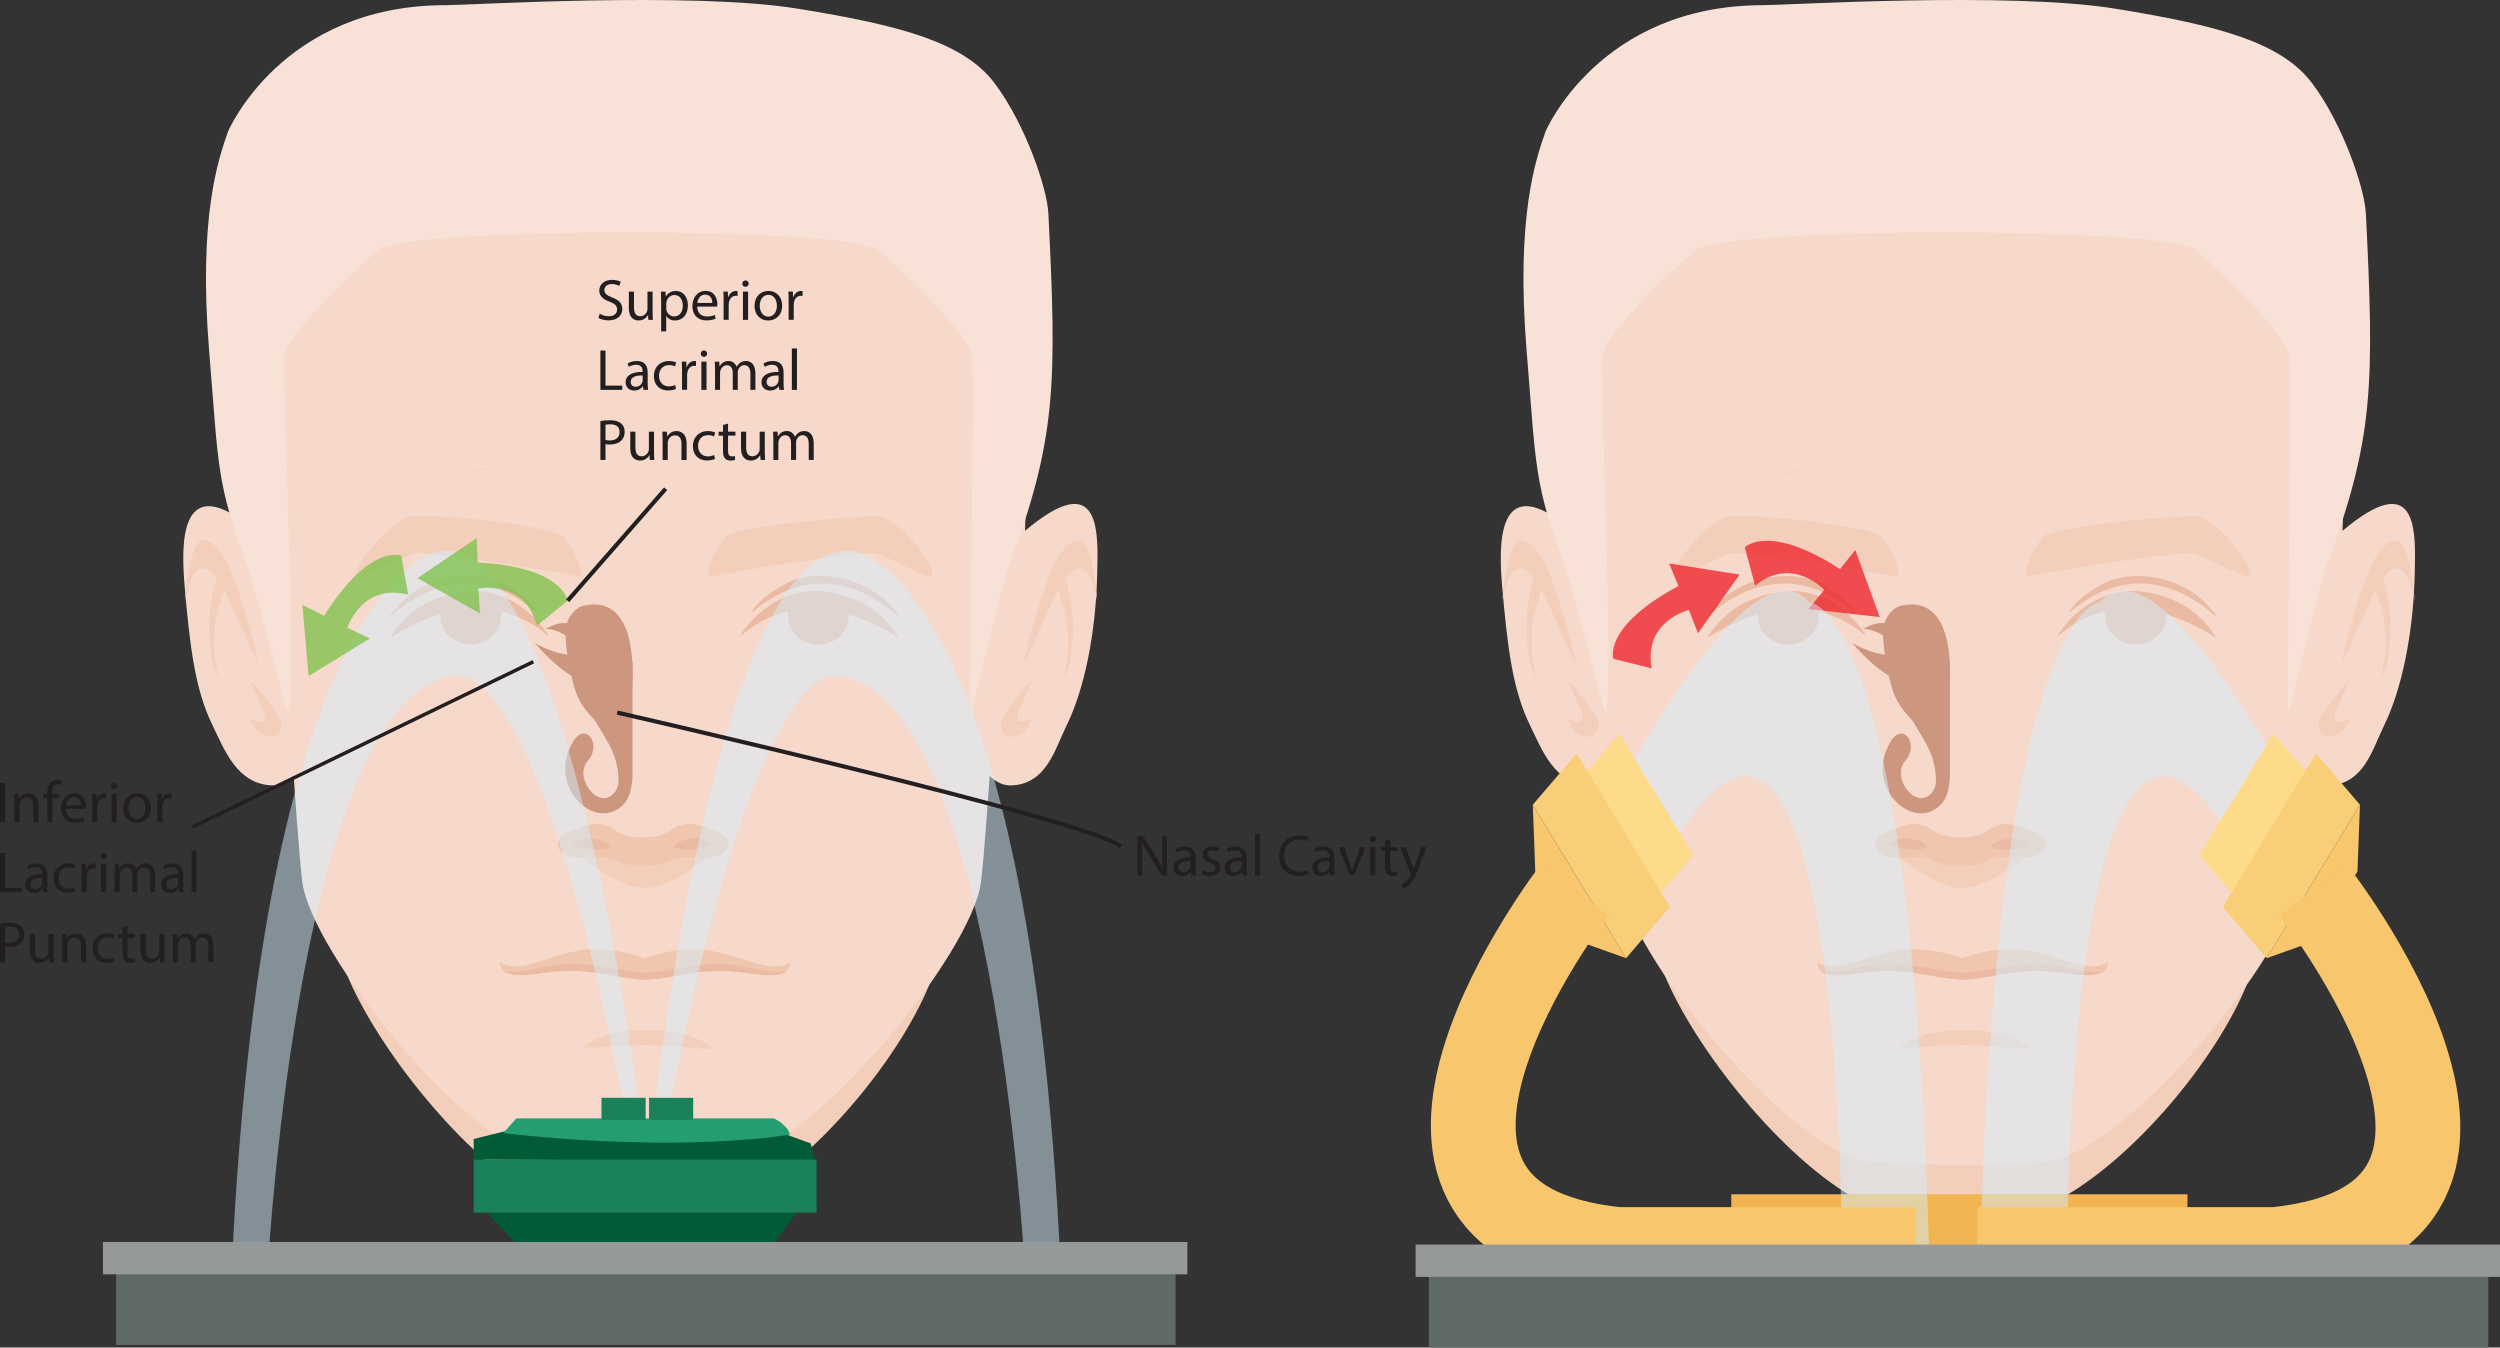 <?xml version="1.0" encoding="UTF-8"?>
<svg id="Layer_2" data-name="Layer 2" xmlns="http://www.w3.org/2000/svg" viewBox="0 0 599.68 323.23">
  <rect x="0" y="0" width="599.68" height="323.23" fill="#333333" stroke="none"/>
  <defs>
    <style>
      .cls-1, .cls-2 {
        stroke: #231f20;
      }

      .cls-1, .cls-2, .cls-3, .cls-4 {
        fill: none;
        stroke-miterlimit: 10;
      }

      .cls-5 {
        fill: #5f6a66;
      }

      .cls-6, .cls-7 {
        fill: #f3ceba;
      }

      .cls-8 {
        fill: #cd977f;
      }

      .cls-8, .cls-9, .cls-7, .cls-10 {
        fill-rule: evenodd;
      }

      .cls-11 {
        fill: #f1c6af;
      }

      .cls-12 {
        fill: #231f20;
      }

      .cls-13, .cls-9 {
        fill: #eabba2;
      }

      .cls-14 {
        fill: #1a815b;
      }

      .cls-15 {
        fill: #f9ce78;
      }

      .cls-16 {
        fill: #f7c66d;
      }

      .cls-2 {
        stroke-width: .85px;
      }

      .cls-17 {
        fill: #959998;
      }

      .cls-3 {
        stroke: #f7c66d;
        stroke-width: 20.34px;
      }

      .cls-18 {
        fill: #79c146;
      }

      .cls-18, .cls-19 {
        opacity: .75;
      }

      .cls-20 {
        fill: #d4effc;
        opacity: .5;
      }

      .cls-21 {
        fill: #249d71;
      }

      .cls-4 {
        stroke: #f2b450;
        stroke-width: 22.89px;
      }

      .cls-22 {
        fill: #fddb8a;
      }

      .cls-23, .cls-10 {
        fill: #f6d9ca;
      }

      .cls-24 {
        fill: #f8e2d7;
      }

      .cls-25 {
        fill: #005b36;
      }

      .cls-19 {
        fill: #ed1c24;
      }
    </style>
  </defs>
  <g id="Layer_1-2" data-name="Layer 1">
    <g>
      <g>
        <g>
          <path class="cls-6" d="M84.67,219.84c.79,6.5-2.15,2.67-1.5,13.81,7.2,17.58,28.1,44.21,46.58,54.24,7.34,3.98,14.9,3.75,22.15,3.75.59,0,1.18,0,1.78,0,.6,0,1.19,0,1.78,0,7.25,0,14.81.23,22.15-3.75,18.48-10.02,38.03-33.96,45.23-51.54.65-11.14-.94-10.01-.15-16.51H84.67Z"/>
          <path class="cls-23" d="M245.87,127.32s1.49-39.76.99-59.26c-.53-21.06-1.6-30.5-61.79-48.96-3.39-1.04-18.28-3.54-32.77-3.5-13.54.03-26.73,2.53-29.89,3.5-15.94,4.89-27.71-10.75-39.47-.27-16.03,14.28-22.47,28.18-23.01,49.23-.5,19.51,1.33,59.26,1.34,59.26-18.46-15.54-17.86,3.37-16.95,13.63,1.23,13.93,2.41,24.37,6.66,33.03,2.83,5.78,5.83,14.09,14.23,14.41,3.17.12,5.22-2.33,5.22-2.33,0,0,1.37,20.04,2.09,25.57,2.14,16.47,38.52,62.72,59,66.82,6.21,1.24,38.23,1.29,44.01.17,20.22-3.92,57.57-50.05,59.78-66.98.72-5.53,2.09-25.57,2.09-25.57,0,0,2.05,2.45,5.22,2.33,8.41-.32,10.4-8.64,13.24-14.41,4.25-8.66,6.97-22,7.32-35.98.25-10.06,1.16-26.22-17.31-10.68Z"/>
          <g>
            <path class="cls-6" d="M135.92,202.63s13.35,2.76,18.63,2.76,18.96-2.76,18.96-2.76c0,0-11.25,10.39-18.96,10.39-7.4,0-18.63-10.39-18.63-10.39Z"/>
            <path class="cls-11" d="M170.36,198.87c-1.18-.39-3.63-1.19-4.72-1.22-2.86-.06-3.58.96-6.39,2.41-1.12.58-3.76.84-5.01.84s-3.9-.27-5.01-.84c-2.81-1.45-3.53-2.47-6.39-2.41-1.09.02-3.54.83-4.72,1.22-4.86,1.59-4.83,3.77-3.75,5.16,2.36,3.04,9.35.88,12.23,1.98,1.79.69,3.52,1.4,4.67,1.56,1.41.2,4.31.17,5.72,0,1.18-.14,3.13-.88,4.92-1.57,2.88-1.1,9.86,1.06,12.23-1.98,1.08-1.39,1.11-3.57-3.75-5.16Z"/>
            <path class="cls-13" d="M137.49,202.97s-.09-.75.83-1.25c1.53-.83,4.81-1.28,8.2,1.25,0,0-1.39,1.93-9.03,0Z"/>
            <path class="cls-13" d="M170.45,202.97s.09-.75-.84-1.25c-1.53-.83-4.81-1.28-8.2,1.25,0,0,1.39,1.93,9.03,0Z"/>
          </g>
          <g>
            <g>
              <path class="cls-7" d="M61.73,158.53c.48-.03-3.68-15.11-6.14-21.1-2.66-6.48-5.36-7.91-7.01-7.82-3.13.18-4.24,14.63-4.24,14.63,0,0,2.3-15.53,9.27-3.06,1.97,3.53,7.57,17.38,8.12,17.34Z"/>
              <path class="cls-7" d="M50.75,143.86c.19-1.02,1.28-6.96,2.12-7,.99-.05,1.02,4.24.8,4.93-.69,2.11-1.36,4.24-1.82,6.49-.48,2.35-.5,4.63-.46,7.11.04,2.14.5,4.68.92,6.75-1.65-1.61-2.07-8.03-2.11-10.42-.08-4.17.11-5.5.56-7.87Z"/>
              <path class="cls-7" d="M63.25,170.66c-.14-.38-2.35-5.37-2.52-5.76-1.62-3.68,1.83,1.05,2.14,1.49,1.68,2.35,2.9,3.68,4.08,5.69,1,1.71.51,4.38-1.81,4.64-1.92.22-4.4-1.66-5.21-4.37-.11-.38,5.06,3.05,3.33-1.69Z"/>
            </g>
            <g>
              <path class="cls-7" d="M245.83,158.53c-.48-.03,3.68-15.11,6.14-21.1,2.66-6.48,5.36-7.91,7.01-7.81,3.13.18,4.24,14.63,4.24,14.63,0,0-2.3-15.53-9.27-3.06-1.97,3.53-7.57,17.38-8.12,17.34Z"/>
              <path class="cls-7" d="M256.81,143.86c-.19-1.02-1.28-6.97-2.12-7-.99-.05-1.02,4.24-.8,4.93.69,2.11,1.36,4.24,1.82,6.49.48,2.35.5,4.63.46,7.11-.04,2.14-.5,4.68-.92,6.75,1.65-1.61,2.07-8.03,2.11-10.42.07-4.17-.12-5.5-.56-7.86Z"/>
              <path class="cls-7" d="M244.31,170.66c.14-.38,2.35-5.37,2.52-5.76,1.62-3.68-1.83,1.05-2.14,1.49-1.68,2.36-2.9,3.68-4.08,5.69-1,1.71-.51,4.38,1.81,4.64,1.92.22,4.4-1.66,5.21-4.37.11-.38-5.06,3.05-3.33-1.69Z"/>
            </g>
          </g>
          <g>
            <path class="cls-6" d="M170.29,250.89c2.05,1.73-6.76-.24-15.1-.24s-16.38,1.34-15.1.24c1.61-1.38,6.76-3.84,15.1-3.84s13.48,2.47,15.1,3.84Z"/>
            <path class="cls-11" d="M184.73,231.74c-3.72-.26-12.11-4.1-18.13-4.1-5.61,0-11.02,1.78-11.86,2.25-.84-.47-6.74-2.25-12.35-2.25-6.02,0-13.91,3.84-17.63,4.1-3.72.27-4.87-1.06-4.87-1.06,0,0,.11,1.73.86,2.25,3.48,2.42,9.74-.32,17.19-.05,6.59.24,10.75,1.82,16.61,2.13.03,0,.37,0,.39,0,5.86-.31,10.02-1.9,16.61-2.13,7.45-.26,13.7,2.48,17.19.05.75-.52.86-2.25.86-2.25,0,0-1.15,1.32-4.87,1.06Z"/>
            <path class="cls-13" d="M185.64,233.07c-3.58-.02-8.5-2.09-14.09-1.89-6.59.23-10.75,1.82-16.61,2.13-.03.01-.36.01-.39,0-5.86-.31-10.02-1.9-16.61-2.13-5.56-.2-10.46,1.85-14.03,1.89-.5,0-1.3.06-1.92,0-.87-.09-1.47-.29-1.24-.14,3.57,2.3,9.74-.32,17.19-.05,6.59.24,10.75,1.82,16.61,2.13.03,0,.37,0,.39,0,5.86-.31,10.02-1.9,16.61-2.13,7.45-.26,13.67,2.42,17.19.05.19-.13-.43.09-1.21.16-.63.06-1.36-.02-1.89-.02Z"/>
          </g>
          <g>
            <g>
              <g>
                <path class="cls-9" d="M120.2,147.76c0,3.78-3.26,6.84-7.28,6.84s-7.28-3.06-7.28-6.84,3.26-5.62,7.28-5.62,7.28,1.84,7.28,5.62Z"/>
                <path class="cls-9" d="M127.62,147.61c-7.35-6.47-14.11-6.93-21.76-4.44-8.5,2.76-12.05,9.42-12.25,9.73.45.17,20.67-15.29,37.87-.36.23-.26-2.35-3.61-3.86-4.93Z"/>
                <path class="cls-9" d="M120.08,139.74c-5.1-2.53-14.89-2.48-22.48,3.55-1.56,1.23-4.22,4.35-3.99,4.6,19.61-17.36,34.87-.76,35.34-.91-.22-.29-1.66-3.65-8.86-7.23Z"/>
              </g>
              <g>
                <path class="cls-9" d="M203.58,147.76c0,3.78-3.26,6.85-7.28,6.85s-7.28-3.06-7.28-6.84,3.26-5.62,7.28-5.62,7.28,1.84,7.28,5.62Z"/>
                <path class="cls-9" d="M203.29,143.17c-7.65-2.49-14.41-2.03-21.76,4.44-1.5,1.32-4.08,4.67-3.86,4.93,17.2-14.94,37.42.52,37.87.36-.21-.31-3.76-6.97-12.25-9.73Z"/>
                <path class="cls-9" d="M189.06,139.74c5.1-2.53,14.89-2.48,22.48,3.55,1.55,1.23,4.22,4.35,3.99,4.6-19.62-17.36-34.87-.76-35.34-.91.22-.29,1.66-3.65,8.87-7.23Z"/>
              </g>
            </g>
            <g>
              <path class="cls-7" d="M99.12,123.78c-5.39.2-17.9,16.32-12.35,14.27,4.57-1.69,11.76-5.62,13.91-5.42,19.44,1.81,38.59,5.88,38.61,5.69.34-3.39-2.16-6.8-3.92-9.43-1.6-2.38-26.77-5.47-36.24-5.11Z"/>
              <path class="cls-7" d="M210.42,123.78c-9.42.22-34.95,2.73-36.55,5.11-1.76,2.63-4.26,6.05-3.92,9.43.02.19,19.48-3.89,38.92-5.69,2.15-.2,8.01,3.38,13.29,5.42,5.96,2.28-6.34-14.4-11.74-14.27Z"/>
            </g>
          </g>
          <path class="cls-24" d="M251.47,51.03c2.05,41.33,1.98,54.18-9.54,84.98-2.62,8.14-8.75,34.87-8.97,34.31-.07-.17-.13-.41-.19-.71-.32.61,1.09-82.79.32-84.65-3.66-8.82-22.11-24.83-22.72-25.19-4.55-2.69-32.06-4.04-59.69-4.05-27.62.01-55.14,1.36-59.69,4.05-.61.36-19.06,16.37-22.72,25.19-.77,1.86,2.98,80.18.91,85.36-.06.15-.26-.1-.59-.7-.06.3-6.54-25.47-9.16-33.61-7.53-20.11-6.97-23.78-9.27-51.92-2.62-32.12,2.23-45.98,4.55-52.56,0,0,12.82-30.29,52.22-30.29,5.73,0,58.91-3.27,84.27.82s40.09,8.18,47.45,18,12.51,25.12,12.8,30.97Z"/>
        </g>
        <g>
          <path class="cls-8" d="M102.33,182.56c1.49-5.82,36.9-19.32,37.07-19.39,1.63-.69,3.12-.15,3.6,1.74.58,2.29.71,4.92,2.5,6.01.82.5,1.78.71,2.56.01,1.21-1.09,1.09-3.32.87-4.82-.24-1.67-.82-3.28-1.58-4.76-.82-1.57-3.43-5.95-4.18-7.96-.86-2.29.51-5.23,2.55-4.64,1.53.45,1.52,1.9,1.15,2.86-.69,1.81,1.41,4.01,2.11,2.61.23-.46.61-9.28.02-14.43-.76-6.57-2.77-11.78-14.47-14.02-16.27-3.11-25.65-4.2-25.06-8.4.95-6.79,19.04-6.01,22.24-5.45,11.97,2.1,19.45-1.26,20.01,10.43.03.55,0,5.76,0,5.95v53.03c0,.22,0,4.88,0,5.03-.2,2.93-.77,5.03-1.92,6.33-6.51,7.42-18.84-3.67-12.41-14.67,3-5.13,7.09.47,3.64,4.44-2.84,3.27.44,8.4,3.18,8.94,2,.39,4.21-1.4,4.16-4.24-.05-3.1-.85-6.06-2.34-8.71-1.02-1.82-1.97-3.44-3.07-5.2-.96-1.51-2.09-3.38-3.78-4.09-3.07-1.29-5.06,5.68-5.67,7.74-.49,1.65-1.09,3.9-1.3,5.63-.85,6.81.11,7.25-1.63,12.73-2.68,8.41-11.2,3.83-15.72.22-3.86-3.08-14.16-6.45-12.5-12.93Z"/>
          <path class="cls-10" d="M134.52,125.77c5.38,1.03,8.71,2.69,10.81,4.82.13.07.26.14.39.2.07.04.12.06.15.08,1.77.96,3.92-.06,5-1.58.29-.41.57-.84.83-1.27,0-1.13.03-5.19,0-5.66-.56-11.69-7.81-10.19-20.01-10.88-3.24-.18-21.29-.89-22.24,5.9-.59,4.2,8.79,5.28,25.06,8.4Z"/>
          <path class="cls-10" d="M138.12,164.72c.06-.5.21-.98.61-1.29-.72.23-1.4.55-2.11.83-8.4,3.33-33.06,13.47-34.29,18.31-1.66,6.49,8.64,9.85,12.5,12.93,4.52,3.61,13.04,8.19,15.72-.22,1.75-5.48.79-5.91,1.63-12.73.21-1.72.81-3.97,1.3-5.63.48-1.59,1.73-6.14,3.74-7.48.64-.43,1.79-.54,3.1.46-.82-.84-2.16-2.87-2.21-4.02-.02-.36-.04-.77,0-1.16Z"/>
        </g>
      </g>
      <path class="cls-10" d="M101.18,116.11l12.71,7.34,18.07,3.11,8.19,3.67s3.02,7.37,5.93,8.47,11.86,19.2,11.86,19.2l-4.52-51.95-52.24,10.16Z"/>
      <polygon class="cls-10" points="159.35 171.17 148.97 154.22 146.08 138.7 157.09 135.59 159.35 171.17"/>
      <path class="cls-10" d="M92.71,172.3c.85,0,42.64-13.55,42.64-13.55l2.76,7.14,2.21,4.02-4.69,5.5-1.13,7.62s-.56,10.45-.85,11.29-4.52,9.6-4.52,9.6l-12.99-.56s-24-13.84-24-14.68.56-16.38.56-16.38Z"/>
      <path class="cls-8" d="M138.17,153.38s.85-6.78-7.34-2.54c0,0,5.08-.28,9.32,6.21s-1.98-3.67-1.98-3.67Z"/>
      <path class="cls-8" d="M128.29,154.23s5.65,3.67,11.86,2.82l-.75,6.12s-4.33-1.04-11.11-8.94Z"/>
      <path class="cls-8" d="M151.44,166.93s3.39-25.69-12.14-21.46c0,0-3.67,1.69-3.67,6.49,0,0,.15,6.94,2.47,13.92s10.23,10.93,10.23,10.93l3.11-9.88Z"/>
      <g>
        <g>
          <g>
            <path class="cls-6" d="M400.7,219.84c.79,6.5-2.15,2.67-1.5,13.81,7.2,17.58,28.1,44.21,46.58,54.24,7.34,3.98,14.9,3.75,22.15,3.75.59,0,1.18,0,1.78,0,.6,0,1.19,0,1.78,0,7.25,0,14.81.23,22.15-3.75,18.48-10.02,38.03-33.96,45.23-51.54.65-11.14-.94-10.01-.15-16.51h-138.01Z"/>
            <path class="cls-23" d="M561.9,127.32s1.49-39.76.99-59.26c-.53-21.06-1.6-30.5-61.79-48.96-3.39-1.04-18.28-3.54-32.77-3.5-13.54.03-26.73,2.53-29.89,3.5-15.94,4.89-27.71-10.75-39.47-.27-16.03,14.28-22.47,28.18-23.01,49.23-.5,19.51,1.33,59.26,1.34,59.26-18.46-15.54-17.86,3.37-16.95,13.63,1.23,13.93,2.41,24.37,6.66,33.03,2.83,5.78,5.83,14.09,14.23,14.41,3.17.12,5.22-2.33,5.22-2.33,0,0,1.37,20.04,2.09,25.57,2.14,16.47,38.52,62.72,59,66.82,6.21,1.24,38.23,1.29,44.01.17,20.22-3.92,57.57-50.05,59.78-66.98.72-5.53,2.09-25.57,2.09-25.57,0,0,2.05,2.45,5.22,2.33,8.41-.32,10.4-8.64,13.24-14.41,4.25-8.66,6.97-22,7.32-35.98.25-10.06,1.16-26.22-17.31-10.68Z"/>
            <g>
              <path class="cls-6" d="M451.94,202.63s13.35,2.76,18.63,2.76,18.96-2.76,18.96-2.76c0,0-11.25,10.39-18.96,10.39-7.4,0-18.63-10.39-18.63-10.39Z"/>
              <path class="cls-11" d="M486.38,198.87c-1.18-.39-3.63-1.19-4.72-1.22-2.86-.06-3.58.96-6.39,2.41-1.12.58-3.76.84-5.01.84s-3.9-.27-5.01-.84c-2.81-1.45-3.53-2.47-6.39-2.41-1.09.02-3.54.83-4.72,1.22-4.86,1.59-4.83,3.77-3.75,5.16,2.36,3.04,9.35.88,12.23,1.98,1.79.69,3.52,1.4,4.67,1.56,1.41.2,4.31.17,5.72,0,1.18-.14,3.13-.88,4.92-1.57,2.88-1.1,9.86,1.06,12.23-1.98,1.08-1.39,1.11-3.57-3.75-5.16Z"/>
              <path class="cls-13" d="M453.51,202.97s-.09-.75.83-1.25c1.53-.83,4.81-1.28,8.2,1.25,0,0-1.39,1.93-9.03,0Z"/>
              <path class="cls-13" d="M486.47,202.97s.09-.75-.84-1.25c-1.53-.83-4.81-1.28-8.2,1.25,0,0,1.39,1.93,9.03,0Z"/>
            </g>
            <g>
              <g>
                <path class="cls-7" d="M377.75,158.53c.48-.03-3.68-15.11-6.14-21.1-2.66-6.48-5.36-7.91-7.01-7.82-3.13.18-4.24,14.63-4.24,14.63,0,0,2.3-15.53,9.27-3.06,1.97,3.53,7.57,17.38,8.12,17.34Z"/>
                <path class="cls-7" d="M366.77,143.86c.19-1.02,1.28-6.96,2.12-7,.99-.05,1.02,4.24.8,4.93-.69,2.11-1.36,4.24-1.82,6.49-.48,2.35-.5,4.63-.46,7.11.04,2.14.5,4.68.92,6.75-1.65-1.61-2.07-8.03-2.11-10.42-.08-4.17.11-5.5.56-7.87Z"/>
                <path class="cls-7" d="M379.28,170.66c-.14-.38-2.35-5.37-2.52-5.76-1.62-3.68,1.83,1.05,2.14,1.49,1.68,2.35,2.9,3.68,4.08,5.69,1,1.71.51,4.38-1.81,4.64-1.92.22-4.4-1.66-5.21-4.37-.11-.38,5.06,3.05,3.33-1.69Z"/>
              </g>
              <g>
                <path class="cls-7" d="M561.85,158.53c-.48-.03,3.68-15.11,6.14-21.1,2.66-6.48,5.36-7.91,7.01-7.81,3.13.18,4.24,14.63,4.24,14.63,0,0-2.3-15.53-9.27-3.06-1.97,3.53-7.57,17.38-8.12,17.34Z"/>
                <path class="cls-7" d="M572.84,143.86c-.19-1.02-1.28-6.97-2.12-7-.99-.05-1.02,4.24-.8,4.93.69,2.11,1.36,4.24,1.82,6.49.48,2.35.5,4.63.46,7.11-.04,2.14-.5,4.68-.92,6.75,1.65-1.61,2.07-8.03,2.11-10.42.07-4.17-.12-5.5-.56-7.86Z"/>
                <path class="cls-7" d="M560.33,170.66c.14-.38,2.35-5.37,2.52-5.76,1.62-3.68-1.83,1.05-2.14,1.49-1.68,2.36-2.9,3.68-4.08,5.69-1,1.71-.51,4.38,1.81,4.64,1.92.22,4.4-1.66,5.21-4.37.11-.38-5.06,3.05-3.33-1.69Z"/>
              </g>
            </g>
            <g>
              <path class="cls-6" d="M486.31,250.89c2.05,1.73-6.76-.24-15.1-.24s-16.38,1.34-15.1.24c1.61-1.38,6.76-3.84,15.1-3.84s13.48,2.47,15.1,3.84Z"/>
              <path class="cls-11" d="M500.76,231.74c-3.72-.26-12.11-4.1-18.13-4.1-5.61,0-11.02,1.78-11.86,2.25-.84-.47-6.74-2.25-12.35-2.25-6.02,0-13.91,3.84-17.63,4.1-3.72.27-4.87-1.06-4.87-1.06,0,0,.11,1.73.86,2.25,3.48,2.42,9.74-.32,17.19-.05,6.59.24,10.75,1.82,16.61,2.13.03,0,.37,0,.39,0,5.86-.31,10.02-1.9,16.61-2.13,7.45-.26,13.7,2.48,17.19.05.75-.52.86-2.25.86-2.25,0,0-1.15,1.32-4.87,1.06Z"/>
              <path class="cls-13" d="M501.67,233.07c-3.58-.02-8.5-2.09-14.09-1.89-6.59.23-10.75,1.82-16.61,2.13-.03.01-.36.01-.39,0-5.86-.31-10.02-1.9-16.61-2.13-5.56-.2-10.46,1.85-14.03,1.89-.5,0-1.3.06-1.92,0-.87-.09-1.47-.29-1.24-.14,3.57,2.3,9.74-.32,17.19-.05,6.59.24,10.75,1.82,16.61,2.13.03,0,.37,0,.39,0,5.86-.31,10.02-1.9,16.61-2.13,7.45-.26,13.67,2.42,17.19.05.19-.13-.43.09-1.21.16-.63.06-1.36-.02-1.89-.02Z"/>
            </g>
            <g>
              <g>
                <g>
                  <path class="cls-9" d="M436.23,147.76c0,3.78-3.26,6.84-7.28,6.84s-7.28-3.06-7.28-6.84,3.26-5.62,7.28-5.62,7.28,1.84,7.28,5.62Z"/>
                  <path class="cls-9" d="M443.64,147.61c-7.35-6.47-14.11-6.93-21.76-4.44-8.5,2.76-12.05,9.42-12.25,9.73.45.17,20.67-15.29,37.87-.36.23-.26-2.35-3.61-3.86-4.93Z"/>
                  <path class="cls-9" d="M436.11,139.74c-5.1-2.53-14.89-2.48-22.48,3.55-1.56,1.23-4.22,4.35-3.99,4.6,19.61-17.36,34.87-.76,35.34-.91-.22-.29-1.66-3.65-8.86-7.23Z"/>
                </g>
                <g>
                  <path class="cls-9" d="M519.61,147.76c0,3.78-3.26,6.85-7.28,6.85s-7.28-3.06-7.28-6.84,3.26-5.62,7.28-5.62,7.28,1.84,7.28,5.62Z"/>
                  <path class="cls-9" d="M519.31,143.17c-7.65-2.49-14.41-2.03-21.76,4.44-1.5,1.32-4.08,4.67-3.86,4.93,17.2-14.94,37.42.52,37.87.36-.21-.31-3.76-6.97-12.25-9.73Z"/>
                  <path class="cls-9" d="M505.09,139.74c5.1-2.53,14.89-2.48,22.48,3.55,1.55,1.23,4.22,4.35,3.99,4.6-19.62-17.36-34.87-.76-35.34-.91.22-.29,1.66-3.65,8.87-7.23Z"/>
                </g>
              </g>
              <g>
                <path class="cls-7" d="M415.15,123.78c-5.39.2-17.9,16.32-12.35,14.27,4.57-1.69,11.76-5.62,13.91-5.42,19.44,1.81,38.59,5.88,38.61,5.69.34-3.39-2.16-6.8-3.92-9.43-1.6-2.38-26.77-5.47-36.24-5.11Z"/>
                <path class="cls-7" d="M526.44,123.78c-9.42.22-34.95,2.73-36.55,5.11-1.76,2.63-4.26,6.05-3.92,9.43.02.19,19.48-3.89,38.92-5.69,2.15-.2,8.01,3.38,13.29,5.42,5.96,2.28-6.34-14.4-11.74-14.27Z"/>
              </g>
            </g>
            <path class="cls-24" d="M567.5,51.03c2.05,41.33,1.98,54.18-9.54,84.98-2.62,8.14-8.75,34.87-8.97,34.31-.07-.17-.13-.41-.19-.71-.32.61,1.09-82.79.32-84.65-3.66-8.82-22.11-24.83-22.72-25.19-4.55-2.69-32.06-4.04-59.69-4.05-27.62.01-55.14,1.36-59.69,4.05-.61.36-19.06,16.37-22.72,25.19-.77,1.86,2.98,80.18.91,85.36-.06.15-.26-.1-.59-.7-.06.3-6.54-25.47-9.16-33.61-7.53-20.11-6.97-23.78-9.27-51.92-2.62-32.12,2.23-45.98,4.55-52.56,0,0,12.82-30.29,52.22-30.29,5.73,0,58.91-3.27,84.27.82s40.09,8.18,47.45,18,12.51,25.12,12.8,30.97Z"/>
          </g>
          <g>
            <path class="cls-8" d="M418.35,182.56c1.49-5.82,36.9-19.32,37.07-19.39,1.63-.69,3.12-.15,3.6,1.74.58,2.29.71,4.92,2.5,6.01.82.5,1.78.71,2.56.01,1.21-1.09,1.09-3.32.87-4.82-.24-1.67-.82-3.28-1.58-4.76-.82-1.57-3.43-5.95-4.18-7.96-.86-2.29.51-5.23,2.55-4.64,1.53.45,1.52,1.9,1.15,2.86-.69,1.81,1.41,4.01,2.11,2.61.23-.46.61-9.28.02-14.43-.76-6.57-2.77-11.78-14.47-14.02-16.27-3.11-25.65-4.2-25.06-8.4.95-6.79,19.04-6.01,22.24-5.45,11.97,2.1,19.45-1.26,20.01,10.43.03.55,0,5.76,0,5.95v53.03c0,.22,0,4.88,0,5.03-.2,2.93-.77,5.03-1.92,6.33-6.51,7.42-18.84-3.67-12.41-14.67,3-5.13,7.09.47,3.64,4.44-2.84,3.27.44,8.4,3.18,8.94,2,.39,4.21-1.4,4.16-4.24-.05-3.1-.85-6.06-2.34-8.71-1.02-1.82-1.97-3.44-3.07-5.2-.96-1.51-2.09-3.38-3.78-4.09-3.07-1.29-5.06,5.68-5.67,7.74-.49,1.65-1.09,3.9-1.3,5.63-.85,6.81.11,7.25-1.63,12.73-2.68,8.41-11.2,3.83-15.72.22-3.86-3.08-14.16-6.45-12.5-12.93Z"/>
            <path class="cls-10" d="M450.54,125.77c5.38,1.03,8.71,2.69,10.81,4.82.13.07.26.14.39.2.07.04.12.06.15.08,1.77.96,3.92-.06,5-1.58.29-.41.57-.84.83-1.27,0-1.13.03-5.19,0-5.66-.56-11.69-7.81-10.19-20.01-10.88-3.24-.18-21.29-.89-22.24,5.9-.59,4.2,8.79,5.28,25.06,8.4Z"/>
            <path class="cls-10" d="M454.14,164.72c.06-.5.21-.98.61-1.29-.72.23-1.4.55-2.11.83-8.4,3.33-33.06,13.47-34.29,18.31-1.66,6.49,8.64,9.85,12.5,12.93,4.52,3.61,13.04,8.19,15.72-.22,1.75-5.48.79-5.91,1.63-12.73.21-1.72.81-3.97,1.3-5.63.48-1.59,1.73-6.14,3.74-7.48.64-.43,1.79-.54,3.1.46-.82-.84-2.16-2.87-2.21-4.02-.02-.36-.04-.77,0-1.16Z"/>
          </g>
        </g>
        <path class="cls-10" d="M417.21,116.11l12.71,7.34,18.07,3.11,8.19,3.67s3.02,7.37,5.93,8.47,11.86,19.2,11.86,19.2l-4.52-51.95-52.24,10.16Z"/>
        <polygon class="cls-10" points="475.37 171.17 464.99 154.22 462.1 138.7 473.11 135.59 475.37 171.17"/>
        <path class="cls-10" d="M408.74,172.3c.85,0,42.64-13.55,42.64-13.55l2.76,7.14,2.21,4.02-4.69,5.5-1.13,7.62s-.56,10.45-.85,11.29-4.52,9.6-4.52,9.6l-12.99-.56s-24-13.84-24-14.68.56-16.38.56-16.38Z"/>
        <path class="cls-8" d="M454.2,153.38s.85-6.78-7.34-2.54c0,0,5.08-.28,9.32,6.21s-1.98-3.67-1.98-3.67Z"/>
        <path class="cls-8" d="M444.31,154.23s5.65,3.67,11.86,2.82l-.75,6.12s-4.33-1.04-11.11-8.94Z"/>
        <path class="cls-8" d="M467.47,166.93s3.39-25.69-12.14-21.46c0,0-3.67,1.69-3.67,6.49,0,0,.15,6.94,2.47,13.92s10.23,10.93,10.23,10.93l3.11-9.88Z"/>
        <path class="cls-19" d="M386.98,158.03s-2.54-7.72,15.62-17.46l-2.23-5.41,16.92,2.67-10,14.06-2.16-5.59s-11.02,2.71-8.94,14.02l-9.21-2.29Z"/>
        <path class="cls-19" d="M418.53,131.31s5.51-5.97,22.85,5.19l3.65-4.57,5.87,16.09-17.14-1.92,3.84-4.6s-7.71-8.32-16.6-1.02l-2.47-9.16Z"/>
      </g>
      <g>
        <polygon class="cls-25" points="113.63 278.16 113.63 273.22 123.52 270.74 186.69 271.45 194.46 274.27 195.52 278.51 113.63 278.16"/>
        <path class="cls-21" d="M120.69,271.8l3.18-3.53h61.76s3.18,1.41,3.88,3.88c0,0-25.06,4.59-68.82-.35Z"/>
        <polygon class="cls-25" points="116.81 290.86 125.99 300.74 183.87 300.74 192.34 289.1 116.81 290.86"/>
        <rect class="cls-14" x="113.63" y="278.16" width="82.24" height="12.71"/>
        <path class="cls-20" d="M153.16,264.83s-16.98-137.14-47.78-132.68c0,0-41.85,5.68-49.75,171.23l8.69-.41s7.9-139.98,45.8-140.79c0,0,18.56-5.27,39.48,102.86l3.55-.2Z"/>
        <rect class="cls-14" x="144.28" y="263.33" width="10.59" height="5.29"/>
        <path class="cls-20" d="M157.22,264.83c-.37,3,14.62-137.48,47.6-132.68,0,0,41.7,5.68,49.57,171.23l-8.65-.41s-7.87-139.98-45.63-140.79c0,0-18.49-5.27-39.34,102.86l-3.54-.2Z"/>
        <rect class="cls-14" x="155.69" y="263.33" width="10.59" height="5.29" transform="translate(321.97 531.96) rotate(-180)"/>
        <rect class="cls-5" x="27.87" y="301.8" width="254.12" height="20.82"/>
        <rect class="cls-17" x="24.69" y="297.92" width="260.12" height="7.76"/>
      </g>
      <line class="cls-4" x1="415.29" y1="297.92" x2="524.71" y2="297.92"/>
      <path class="cls-20" d="M546.36,183.5s-29.48-54.49-42.59-39.05c0,0-24.24-.91-28.83,155.29l20.97-.91s0-160.74,39.31-98.08"/>
      <path class="cls-20" d="M391.33,183.5s29.48-54.49,42.59-39.05c0,0,24.24-.91,28.83,155.29l-20.97-.91s0-160.74-39.31-98.08"/>
      <g>
        <polygon class="cls-22" points="553.84 185.91 536.1 215.08 527.59 205.13 545.32 175.96 553.84 185.91"/>
        <polygon class="cls-15" points="566.09 193.04 543.71 229.84 533.19 217.55 555.57 180.75 566.09 193.04"/>
        <polygon class="cls-16" points="543.71 229.84 555.36 225.69 565.49 209.03 566.09 193.04 555.26 210.85 543.71 229.84"/>
        <path class="cls-3" d="M554.81,213.44s62.31,79.03-9.1,86.29h-71.42"/>
      </g>
      <g>
        <polygon class="cls-22" points="379.92 185.91 397.66 215.08 406.17 205.13 388.44 175.96 379.92 185.91"/>
        <polygon class="cls-15" points="367.67 193.04 390.05 229.84 400.57 217.55 378.19 180.75 367.67 193.04"/>
        <polygon class="cls-16" points="390.05 229.84 378.4 225.69 368.27 209.03 367.67 193.04 378.5 210.85 390.05 229.84"/>
        <path class="cls-3" d="M377.73,213.44s-61.1,79.03,10.32,86.29h71.42"/>
      </g>
      <rect class="cls-5" x="342.74" y="302.41" width="254.12" height="20.82"/>
      <rect class="cls-17" x="339.56" y="298.53" width="260.12" height="7.76"/>
      <path class="cls-18" d="M136.16,144.1s-.97-8.07-21.56-9.18l-.28-5.84-14.19,9.6,15.02,8.48-.42-5.98s11.13-2.23,14.05,8.9l7.37-5.98Z"/>
      <path class="cls-18" d="M96.25,133.29s-7.53-3.06-18.49,14.4l-5.24-2.59,1.51,17.06,14.71-9.02-5.43-2.54s3.45-10.81,14.6-7.96l-1.65-9.35Z"/>
      <g>
        <path class="cls-12" d="M143.85,75.24c.55.34,1.34.62,2.19.62,1.25,0,1.98-.66,1.98-1.61,0-.88-.5-1.39-1.78-1.88-1.54-.55-2.49-1.34-2.49-2.68,0-1.47,1.22-2.56,3.05-2.56.97,0,1.67.22,2.09.46l-.34.99c-.31-.17-.94-.45-1.79-.45-1.29,0-1.78.77-1.78,1.41,0,.88.57,1.32,1.88,1.82,1.6.62,2.41,1.39,2.41,2.77,0,1.46-1.08,2.72-3.31,2.72-.91,0-1.9-.27-2.41-.6l.31-1.02Z"/>
        <path class="cls-12" d="M156.55,74.87c0,.7.01,1.32.06,1.85h-1.09l-.07-1.11h-.03c-.32.55-1.04,1.26-2.24,1.26-1.06,0-2.34-.59-2.34-2.97v-3.96h1.23v3.75c0,1.29.39,2.16,1.51,2.16.83,0,1.4-.57,1.62-1.12.07-.18.11-.41.11-.63v-4.16h1.23v4.93Z"/>
        <path class="cls-12" d="M158.59,72.16c0-.87-.03-1.57-.06-2.21h1.11l.06,1.16h.03c.5-.83,1.3-1.32,2.41-1.32,1.64,0,2.87,1.39,2.87,3.45,0,2.44-1.48,3.64-3.08,3.64-.9,0-1.68-.39-2.09-1.06h-.03v3.68h-1.22v-7.34ZM159.81,73.96c0,.18.03.35.06.5.22.85.97,1.44,1.85,1.44,1.3,0,2.06-1.06,2.06-2.62,0-1.36-.71-2.52-2.02-2.52-.84,0-1.62.6-1.86,1.53-.04.15-.08.34-.08.5v1.16Z"/>
        <path class="cls-12" d="M167.25,73.56c.03,1.67,1.09,2.35,2.33,2.35.88,0,1.41-.15,1.88-.35l.21.88c-.43.2-1.18.42-2.25.42-2.09,0-3.33-1.37-3.33-3.42s1.2-3.66,3.18-3.66c2.21,0,2.8,1.95,2.8,3.19,0,.25-.03.45-.04.57h-4.76ZM170.86,72.67c.01-.78-.32-2-1.71-2-1.25,0-1.79,1.15-1.89,2h3.6Z"/>
        <path class="cls-12" d="M173.57,72.06c0-.8-.01-1.48-.06-2.12h1.08l.04,1.33h.06c.31-.91,1.05-1.48,1.88-1.48.14,0,.24.01.35.04v1.16c-.13-.03-.25-.04-.42-.04-.87,0-1.48.66-1.65,1.58-.03.17-.06.36-.06.57v3.61h-1.22v-4.66Z"/>
        <path class="cls-12" d="M179.58,68.04c.01.42-.29.76-.78.76-.43,0-.74-.34-.74-.76s.32-.77.77-.77.76.34.76.77ZM178.21,76.72v-6.78h1.23v6.78h-1.23Z"/>
        <path class="cls-12" d="M187.62,73.28c0,2.51-1.74,3.6-3.38,3.6-1.83,0-3.25-1.34-3.25-3.49,0-2.27,1.48-3.6,3.36-3.6s3.26,1.41,3.26,3.49ZM182.24,73.35c0,1.48.85,2.61,2.06,2.61s2.06-1.11,2.06-2.63c0-1.15-.57-2.61-2.03-2.61s-2.09,1.34-2.09,2.63Z"/>
        <path class="cls-12" d="M189.17,72.06c0-.8-.01-1.48-.06-2.12h1.08l.04,1.33h.06c.31-.91,1.05-1.48,1.88-1.48.14,0,.24.01.35.04v1.16c-.13-.03-.25-.04-.42-.04-.87,0-1.48.66-1.65,1.58-.03.17-.06.36-.06.57v3.61h-1.22v-4.66Z"/>
        <path class="cls-12" d="M144.02,84.08h1.22v8.42h4.03v1.02h-5.25v-9.44Z"/>
        <path class="cls-12" d="M154.34,93.52l-.1-.85h-.04c-.38.53-1.11,1.01-2.07,1.01-1.37,0-2.07-.97-2.07-1.95,0-1.64,1.46-2.54,4.08-2.52v-.14c0-.56-.15-1.57-1.54-1.57-.63,0-1.29.2-1.77.5l-.28-.81c.56-.36,1.37-.6,2.23-.6,2.07,0,2.58,1.41,2.58,2.77v2.54c0,.59.03,1.16.11,1.62h-1.12ZM154.16,90.06c-1.34-.03-2.87.21-2.87,1.53,0,.8.53,1.18,1.16,1.18.88,0,1.44-.56,1.64-1.13.04-.13.07-.27.07-.39v-1.18Z"/>
        <path class="cls-12" d="M162.17,93.27c-.32.17-1.04.39-1.95.39-2.05,0-3.38-1.39-3.38-3.46s1.43-3.6,3.64-3.6c.73,0,1.37.18,1.71.35l-.28.95c-.29-.17-.76-.32-1.43-.32-1.55,0-2.4,1.15-2.4,2.56,0,1.57,1.01,2.54,2.35,2.54.7,0,1.16-.18,1.51-.34l.21.92Z"/>
        <path class="cls-12" d="M163.6,88.86c0-.8-.01-1.48-.06-2.12h1.08l.04,1.33h.06c.31-.91,1.05-1.48,1.88-1.48.14,0,.24.01.35.04v1.16c-.13-.03-.25-.04-.42-.04-.87,0-1.48.66-1.65,1.58-.03.17-.06.36-.06.57v3.61h-1.22v-4.66Z"/>
        <path class="cls-12" d="M169.61,84.84c.01.42-.29.76-.78.76-.43,0-.74-.34-.74-.76s.32-.77.77-.77.76.34.76.77ZM168.24,93.52v-6.78h1.23v6.78h-1.23Z"/>
        <path class="cls-12" d="M171.51,88.58c0-.7-.01-1.27-.06-1.83h1.08l.06,1.09h.04c.38-.64,1.01-1.25,2.13-1.25.92,0,1.62.56,1.92,1.36h.03c.21-.38.48-.67.76-.88.41-.31.85-.48,1.5-.48.9,0,2.23.59,2.23,2.94v3.99h-1.2v-3.84c0-1.3-.48-2.09-1.47-2.09-.7,0-1.25.52-1.46,1.12-.06.17-.1.39-.1.62v4.19h-1.2v-4.06c0-1.08-.48-1.86-1.42-1.86-.77,0-1.33.62-1.53,1.23-.07.18-.1.39-.1.6v4.09h-1.2v-4.94Z"/>
        <path class="cls-12" d="M186.94,93.52l-.1-.85h-.04c-.38.53-1.11,1.01-2.07,1.01-1.37,0-2.07-.97-2.07-1.95,0-1.64,1.46-2.54,4.08-2.52v-.14c0-.56-.15-1.57-1.54-1.57-.63,0-1.29.2-1.77.5l-.28-.81c.56-.36,1.37-.6,2.23-.6,2.07,0,2.58,1.41,2.58,2.77v2.54c0,.59.03,1.16.11,1.62h-1.12ZM186.76,90.06c-1.34-.03-2.87.21-2.87,1.53,0,.8.53,1.18,1.16,1.18.88,0,1.44-.56,1.64-1.13.04-.13.07-.27.07-.39v-1.18Z"/>
        <path class="cls-12" d="M189.94,83.58h1.23v9.95h-1.23v-9.95Z"/>
        <path class="cls-12" d="M144.02,100.99c.59-.1,1.36-.18,2.34-.18,1.2,0,2.09.28,2.65.78.52.45.83,1.13.83,1.98s-.25,1.53-.73,2.02c-.64.69-1.69,1.04-2.89,1.04-.36,0-.7-.01-.98-.08v3.78h-1.22v-9.33ZM145.24,105.55c.27.07.6.1,1.01.1,1.47,0,2.37-.71,2.37-2.02s-.88-1.85-2.23-1.85c-.53,0-.94.04-1.15.1v3.67Z"/>
        <path class="cls-12" d="M156.89,108.47c0,.7.01,1.32.06,1.85h-1.09l-.07-1.11h-.03c-.32.55-1.04,1.26-2.24,1.26-1.06,0-2.34-.59-2.34-2.97v-3.96h1.23v3.75c0,1.29.39,2.16,1.51,2.16.83,0,1.4-.57,1.62-1.12.07-.18.11-.41.11-.63v-4.16h1.23v4.93Z"/>
        <path class="cls-12" d="M158.93,105.38c0-.7-.01-1.27-.06-1.83h1.09l.07,1.12h.03c.34-.64,1.12-1.27,2.24-1.27.94,0,2.4.56,2.4,2.89v4.05h-1.23v-3.91c0-1.09-.41-2-1.57-2-.81,0-1.44.57-1.65,1.26-.06.15-.08.36-.08.57v4.08h-1.23v-4.94Z"/>
        <path class="cls-12" d="M171.53,110.07c-.32.17-1.04.39-1.95.39-2.05,0-3.38-1.39-3.38-3.46s1.43-3.6,3.64-3.6c.73,0,1.37.18,1.71.35l-.28.95c-.29-.17-.76-.32-1.43-.32-1.55,0-2.4,1.15-2.4,2.56,0,1.57,1.01,2.54,2.35,2.54.7,0,1.16-.18,1.51-.34l.21.92Z"/>
        <path class="cls-12" d="M174.64,101.6v1.95h1.77v.94h-1.77v3.66c0,.84.24,1.32.92,1.32.32,0,.56-.04.71-.08l.06.92c-.24.1-.62.17-1.09.17-.57,0-1.04-.18-1.33-.52-.35-.36-.48-.97-.48-1.76v-3.7h-1.05v-.94h1.05v-1.62l1.2-.32Z"/>
        <path class="cls-12" d="M183.46,108.47c0,.7.01,1.32.06,1.85h-1.09l-.07-1.11h-.03c-.32.55-1.04,1.26-2.24,1.26-1.06,0-2.34-.59-2.34-2.97v-3.96h1.23v3.75c0,1.29.39,2.16,1.51,2.16.83,0,1.4-.57,1.62-1.12.07-.18.11-.41.11-.63v-4.16h1.23v4.93Z"/>
        <path class="cls-12" d="M185.5,105.38c0-.7-.01-1.27-.06-1.83h1.08l.06,1.09h.04c.38-.64,1.01-1.25,2.13-1.25.92,0,1.62.56,1.92,1.36h.03c.21-.38.48-.67.76-.88.41-.31.85-.48,1.5-.48.9,0,2.23.59,2.23,2.94v3.99h-1.2v-3.84c0-1.3-.48-2.09-1.47-2.09-.7,0-1.25.52-1.46,1.12-.06.17-.1.39-.1.62v4.19h-1.21v-4.06c0-1.08-.48-1.86-1.41-1.86-.77,0-1.33.62-1.53,1.23-.07.18-.1.39-.1.6v4.09h-1.2v-4.94Z"/>
      </g>
      <g>
        <path class="cls-12" d="M1.22,187.78v9.44H0v-9.44h1.22Z"/>
        <path class="cls-12" d="M3.44,192.27c0-.7-.01-1.27-.06-1.83h1.09l.07,1.12h.03c.34-.64,1.12-1.27,2.24-1.27.94,0,2.4.56,2.4,2.88v4.05h-1.23v-3.91c0-1.09-.41-2-1.57-2-.81,0-1.44.57-1.65,1.26-.06.15-.08.36-.08.57v4.08h-1.23v-4.95Z"/>
        <path class="cls-12" d="M11.34,197.22v-5.84h-.95v-.94h.95v-.32c0-.95.21-1.82.78-2.37.46-.45,1.08-.63,1.65-.63.43,0,.81.1,1.05.2l-.17.95c-.18-.08-.43-.15-.78-.15-1.05,0-1.32.92-1.32,1.96v.36h1.64v.94h-1.64v5.84h-1.22Z"/>
        <path class="cls-12" d="M15.81,194.05c.03,1.67,1.09,2.35,2.33,2.35.88,0,1.41-.15,1.88-.35l.21.88c-.43.2-1.18.42-2.25.42-2.09,0-3.33-1.37-3.33-3.42s1.2-3.66,3.18-3.66c2.21,0,2.8,1.95,2.8,3.19,0,.25-.03.45-.04.57h-4.76ZM19.42,193.17c.01-.78-.32-2-1.71-2-1.25,0-1.79,1.15-1.89,2h3.6Z"/>
        <path class="cls-12" d="M22.13,192.55c0-.8-.01-1.48-.06-2.12h1.08l.04,1.33h.06c.31-.91,1.05-1.48,1.88-1.48.14,0,.24.01.35.04v1.16c-.13-.03-.25-.04-.42-.04-.87,0-1.48.66-1.65,1.58-.03.17-.06.36-.06.57v3.61h-1.22v-4.67Z"/>
        <path class="cls-12" d="M28.14,188.53c.01.42-.29.76-.78.76-.43,0-.74-.34-.74-.76s.32-.77.77-.77.76.34.76.77ZM26.77,197.22v-6.78h1.23v6.78h-1.23Z"/>
        <path class="cls-12" d="M36.18,193.77c0,2.51-1.74,3.6-3.38,3.6-1.83,0-3.25-1.34-3.25-3.49,0-2.27,1.48-3.6,3.36-3.6s3.26,1.41,3.26,3.49ZM30.8,193.84c0,1.48.85,2.61,2.06,2.61s2.06-1.11,2.06-2.63c0-1.15-.57-2.61-2.03-2.61s-2.09,1.34-2.09,2.63Z"/>
        <path class="cls-12" d="M37.73,192.55c0-.8-.01-1.48-.06-2.12h1.08l.04,1.33h.06c.31-.91,1.05-1.48,1.88-1.48.14,0,.24.01.35.04v1.16c-.13-.03-.25-.04-.42-.04-.87,0-1.48.66-1.65,1.58-.03.17-.06.36-.06.57v3.61h-1.22v-4.67Z"/>
        <path class="cls-12" d="M0,204.58h1.22v8.42h4.03v1.02H0v-9.44Z"/>
        <path class="cls-12" d="M10.32,214.02l-.1-.85h-.04c-.38.53-1.11,1.01-2.07,1.01-1.37,0-2.07-.97-2.07-1.95,0-1.64,1.46-2.54,4.08-2.52v-.14c0-.56-.15-1.57-1.54-1.57-.63,0-1.29.2-1.77.5l-.28-.81c.56-.36,1.37-.6,2.23-.6,2.07,0,2.58,1.41,2.58,2.77v2.54c0,.59.03,1.16.11,1.62h-1.12ZM10.14,210.56c-1.34-.03-2.87.21-2.87,1.53,0,.8.53,1.18,1.16,1.18.88,0,1.44-.56,1.64-1.13.04-.13.07-.27.07-.39v-1.18Z"/>
        <path class="cls-12" d="M18.15,213.76c-.32.17-1.04.39-1.95.39-2.05,0-3.38-1.39-3.38-3.46s1.43-3.6,3.64-3.6c.73,0,1.37.18,1.71.35l-.28.95c-.29-.17-.76-.32-1.43-.32-1.55,0-2.4,1.15-2.4,2.56,0,1.57,1.01,2.54,2.35,2.54.7,0,1.16-.18,1.51-.34l.21.92Z"/>
        <path class="cls-12" d="M19.59,209.35c0-.8-.01-1.48-.06-2.12h1.08l.04,1.33h.06c.31-.91,1.05-1.48,1.88-1.48.14,0,.24.01.35.04v1.16c-.13-.03-.25-.04-.42-.04-.87,0-1.48.66-1.65,1.58-.03.17-.06.36-.06.57v3.61h-1.22v-4.67Z"/>
        <path class="cls-12" d="M25.59,205.33c.01.42-.29.76-.78.76-.43,0-.74-.34-.74-.76s.32-.77.77-.77.76.34.76.77ZM24.22,214.02v-6.78h1.23v6.78h-1.23Z"/>
        <path class="cls-12" d="M27.5,209.07c0-.7-.01-1.27-.06-1.83h1.08l.06,1.09h.04c.38-.64,1.01-1.25,2.13-1.25.92,0,1.62.56,1.92,1.36h.03c.21-.38.48-.67.76-.88.41-.31.85-.48,1.5-.48.9,0,2.23.59,2.23,2.94v3.99h-1.2v-3.84c0-1.3-.48-2.09-1.47-2.09-.7,0-1.25.52-1.46,1.12-.06.17-.1.39-.1.62v4.19h-1.2v-4.06c0-1.08-.48-1.86-1.42-1.86-.77,0-1.33.62-1.53,1.23-.07.18-.1.39-.1.6v4.09h-1.2v-4.95Z"/>
        <path class="cls-12" d="M42.93,214.02l-.1-.85h-.04c-.38.53-1.11,1.01-2.07,1.01-1.37,0-2.07-.97-2.07-1.95,0-1.64,1.46-2.54,4.08-2.52v-.14c0-.56-.15-1.57-1.54-1.57-.63,0-1.29.2-1.77.5l-.28-.81c.56-.36,1.37-.6,2.23-.6,2.07,0,2.58,1.41,2.58,2.77v2.54c0,.59.03,1.16.11,1.62h-1.12ZM42.74,210.56c-1.34-.03-2.87.21-2.87,1.53,0,.8.53,1.18,1.16,1.18.88,0,1.44-.56,1.64-1.13.04-.13.07-.27.07-.39v-1.18Z"/>
        <path class="cls-12" d="M45.92,204.07h1.23v9.95h-1.23v-9.95Z"/>
        <path class="cls-12" d="M0,221.49c.59-.1,1.36-.18,2.34-.18,1.2,0,2.09.28,2.65.78.52.45.83,1.13.83,1.98s-.25,1.53-.73,2.02c-.64.69-1.69,1.04-2.89,1.04-.36,0-.7-.01-.98-.08v3.78H0v-9.33ZM1.22,226.04c.27.07.6.1,1.01.1,1.47,0,2.37-.71,2.37-2.02s-.88-1.85-2.23-1.85c-.53,0-.94.04-1.15.1v3.67Z"/>
        <path class="cls-12" d="M12.87,228.97c0,.7.01,1.32.06,1.85h-1.09l-.07-1.11h-.03c-.32.55-1.04,1.26-2.24,1.26-1.06,0-2.34-.59-2.34-2.97v-3.96h1.23v3.75c0,1.29.39,2.16,1.51,2.16.83,0,1.4-.57,1.62-1.12.07-.18.11-.41.11-.63v-4.16h1.23v4.93Z"/>
        <path class="cls-12" d="M14.91,225.87c0-.7-.01-1.27-.06-1.83h1.09l.07,1.12h.03c.34-.64,1.12-1.27,2.24-1.27.94,0,2.4.56,2.4,2.89v4.05h-1.23v-3.91c0-1.09-.41-2-1.57-2-.81,0-1.44.57-1.65,1.26-.06.15-.08.36-.08.57v4.08h-1.23v-4.94Z"/>
        <path class="cls-12" d="M27.51,230.56c-.32.17-1.04.39-1.95.39-2.05,0-3.38-1.39-3.38-3.46s1.43-3.6,3.64-3.6c.73,0,1.37.18,1.71.35l-.28.95c-.29-.17-.76-.32-1.43-.32-1.55,0-2.4,1.15-2.4,2.56,0,1.57,1.01,2.54,2.35,2.54.7,0,1.16-.18,1.51-.34l.21.92Z"/>
        <path class="cls-12" d="M30.62,222.09v1.95h1.77v.94h-1.77v3.66c0,.84.24,1.32.92,1.32.32,0,.56-.04.71-.08l.06.92c-.24.1-.62.17-1.09.17-.57,0-1.04-.18-1.33-.52-.35-.36-.48-.97-.48-1.76v-3.7h-1.05v-.94h1.05v-1.62l1.2-.32Z"/>
        <path class="cls-12" d="M39.44,228.97c0,.7.01,1.32.06,1.85h-1.09l-.07-1.11h-.03c-.32.55-1.04,1.26-2.24,1.26-1.06,0-2.34-.59-2.34-2.97v-3.96h1.23v3.75c0,1.29.39,2.16,1.51,2.16.83,0,1.4-.57,1.62-1.12.07-.18.11-.41.11-.63v-4.16h1.23v4.93Z"/>
        <path class="cls-12" d="M41.48,225.87c0-.7-.01-1.27-.06-1.83h1.08l.06,1.09h.04c.38-.64,1.01-1.25,2.13-1.25.92,0,1.62.56,1.92,1.36h.03c.21-.38.48-.67.76-.88.41-.31.85-.48,1.5-.48.9,0,2.23.59,2.23,2.94v3.99h-1.2v-3.84c0-1.3-.48-2.09-1.47-2.09-.7,0-1.25.52-1.46,1.12-.06.17-.1.39-.1.62v4.19h-1.21v-4.06c0-1.08-.48-1.86-1.41-1.86-.77,0-1.33.62-1.53,1.23-.07.18-.1.39-.1.6v4.09h-1.2v-4.94Z"/>
      </g>
      <g>
        <path class="cls-12" d="M272.83,209.98v-9.44h1.33l3.03,4.78c.7,1.11,1.25,2.1,1.69,3.07h.03c-.11-1.27-.14-2.42-.14-3.89v-3.95h1.15v9.44h-1.23l-3-4.79c-.66-1.05-1.29-2.13-1.76-3.15h-.04c.07,1.21.1,2.34.1,3.91v4.03h-1.15Z"/>
        <path class="cls-12" d="M285.75,209.98l-.1-.85h-.04c-.38.53-1.11,1.01-2.07,1.01-1.37,0-2.07-.97-2.07-1.95,0-1.64,1.46-2.54,4.08-2.52v-.14c0-.56-.15-1.57-1.54-1.57-.63,0-1.29.2-1.76.5l-.28-.81c.56-.36,1.37-.6,2.23-.6,2.07,0,2.58,1.42,2.58,2.77v2.54c0,.59.03,1.16.11,1.62h-1.12ZM285.57,206.52c-1.34-.03-2.87.21-2.87,1.53,0,.8.53,1.18,1.16,1.18.88,0,1.44-.56,1.64-1.13.04-.13.07-.27.07-.39v-1.18Z"/>
        <path class="cls-12" d="M288.58,208.71c.36.24,1.01.49,1.62.49.9,0,1.32-.45,1.32-1.01,0-.59-.35-.91-1.26-1.25-1.22-.43-1.79-1.11-1.79-1.92,0-1.09.88-1.99,2.34-1.99.69,0,1.29.2,1.67.42l-.31.9c-.27-.17-.76-.39-1.39-.39-.73,0-1.13.42-1.13.92,0,.56.41.81,1.29,1.15,1.18.45,1.78,1.04,1.78,2.04,0,1.19-.92,2.03-2.54,2.03-.74,0-1.43-.18-1.9-.46l.31-.94Z"/>
        <path class="cls-12" d="M298.04,209.98l-.1-.85h-.04c-.38.53-1.11,1.01-2.07,1.01-1.37,0-2.07-.97-2.07-1.95,0-1.64,1.46-2.54,4.08-2.52v-.14c0-.56-.15-1.57-1.54-1.57-.63,0-1.29.2-1.76.5l-.28-.81c.56-.36,1.37-.6,2.23-.6,2.07,0,2.58,1.42,2.58,2.77v2.54c0,.59.03,1.16.11,1.62h-1.12ZM297.86,206.52c-1.34-.03-2.87.21-2.87,1.53,0,.8.53,1.18,1.16,1.18.88,0,1.44-.56,1.64-1.13.04-.13.07-.27.07-.39v-1.18Z"/>
        <path class="cls-12" d="M301.04,200.03h1.23v9.95h-1.23v-9.95Z"/>
        <path class="cls-12" d="M313.95,209.67c-.45.22-1.34.45-2.49.45-2.66,0-4.66-1.68-4.66-4.78s2-4.96,4.93-4.96c1.18,0,1.92.25,2.24.42l-.29.99c-.46-.22-1.12-.39-1.9-.39-2.21,0-3.68,1.42-3.68,3.89,0,2.31,1.33,3.8,3.63,3.8.74,0,1.5-.15,1.99-.39l.25.97Z"/>
        <path class="cls-12" d="M319.08,209.98l-.1-.85h-.04c-.38.53-1.11,1.01-2.07,1.01-1.37,0-2.07-.97-2.07-1.95,0-1.64,1.46-2.54,4.08-2.52v-.14c0-.56-.15-1.57-1.54-1.57-.63,0-1.29.2-1.77.5l-.28-.81c.56-.36,1.37-.6,2.23-.6,2.07,0,2.58,1.42,2.58,2.77v2.54c0,.59.03,1.16.11,1.62h-1.12ZM318.9,206.52c-1.34-.03-2.87.21-2.87,1.53,0,.8.53,1.18,1.16,1.18.88,0,1.44-.56,1.64-1.13.04-.13.07-.27.07-.39v-1.18Z"/>
        <path class="cls-12" d="M322.44,203.2l1.33,3.81c.22.62.41,1.18.55,1.74h.04c.15-.56.35-1.12.57-1.74l1.32-3.81h1.29l-2.66,6.78h-1.18l-2.58-6.78h1.32Z"/>
        <path class="cls-12" d="M330.07,201.29c.01.42-.29.76-.78.76-.43,0-.74-.34-.74-.76s.32-.77.77-.77.76.34.76.77ZM328.7,209.98v-6.78h1.23v6.78h-1.23Z"/>
        <path class="cls-12" d="M333.46,201.25v1.95h1.76v.94h-1.76v3.66c0,.84.24,1.32.92,1.32.32,0,.56-.04.71-.08l.06.92c-.24.1-.62.17-1.09.17-.58,0-1.04-.18-1.33-.52-.35-.36-.48-.97-.48-1.76v-3.7h-1.05v-.94h1.05v-1.62l1.21-.32Z"/>
        <path class="cls-12" d="M337.18,203.2l1.49,4.01c.15.45.32.98.43,1.39h.03c.13-.41.27-.92.43-1.42l1.34-3.98h1.3l-1.85,4.83c-.88,2.33-1.48,3.52-2.33,4.25-.6.53-1.2.74-1.51.8l-.31-1.04c.31-.1.71-.29,1.08-.6.34-.27.76-.74,1.04-1.37.06-.13.1-.22.1-.29s-.03-.17-.08-.32l-2.51-6.25h1.34Z"/>
      </g>
      <line class="cls-1" x1="159.67" y1="117.23" x2="136.16" y2="144.1"/>
      <line class="cls-2" x1="46.17" y1="198.38" x2="127.94" y2="158.72"/>
      <path class="cls-1" d="M268.88,203.07c-6.08-5.91-120.82-32.14-120.82-32.14"/>
    </g>
  </g>
</svg>